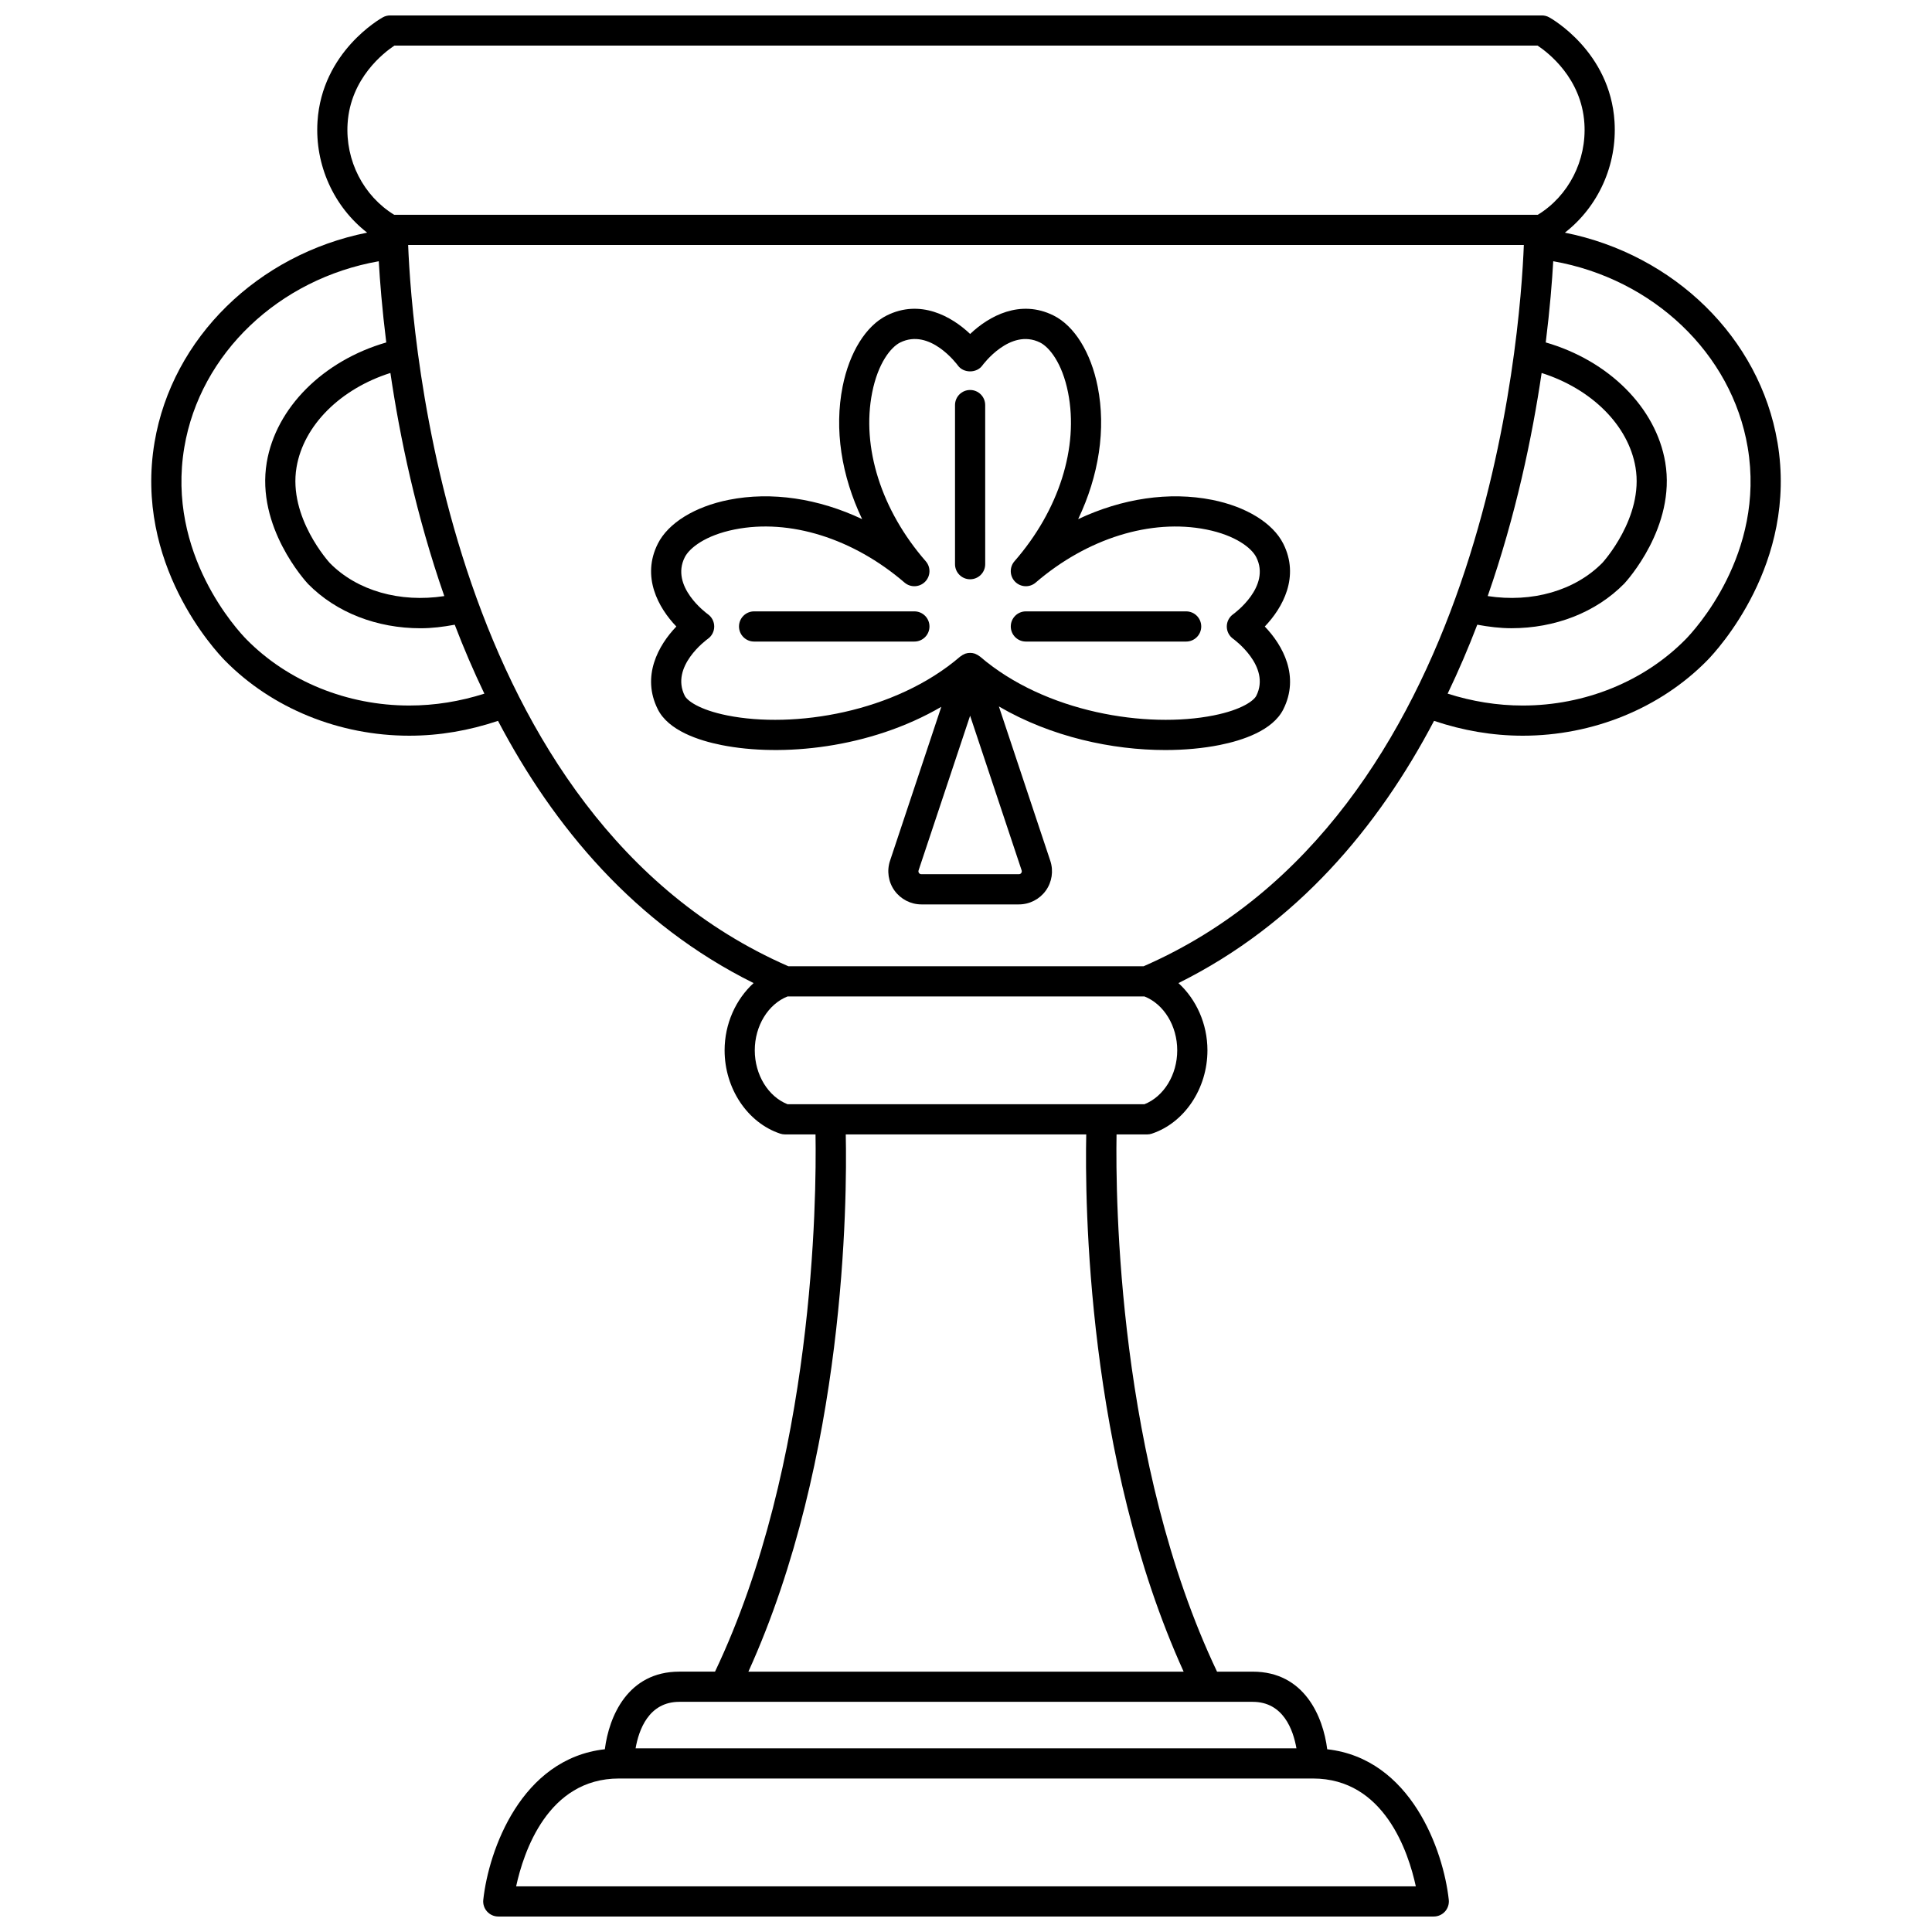 <?xml version="1.0" encoding="UTF-8"?>
<!-- Uploaded to: SVG Repo, www.svgrepo.com, Generator: SVG Repo Mixer Tools -->
<svg width="800px" height="800px" version="1.1" viewBox="144 144 512 512" xmlns="http://www.w3.org/2000/svg">
 <defs>
  <clipPath id="a">
   <path d="m184 148.09h432v503.81h-432z"/>
  </clipPath>
 </defs>
 <g clip-path="url(#a)">
  <path d="m615.04 261.2c-4.676-27.695-27.414-49.762-56.332-55.543 8.82-6.848 13.891-17.918 13.156-29.438-1.176-18.496-16.656-27.266-17.316-27.629-0.594-0.328-1.258-0.5-1.938-0.5h-305.22c-0.676 0-1.344 0.172-1.934 0.5-0.66 0.363-16.141 9.133-17.316 27.629-0.73 11.52 4.336 22.582 13.156 29.434-28.922 5.785-51.656 27.852-56.336 55.543-5.445 32.223 16.16 55.312 18.641 57.844 12.461 12.668 30.273 19.93 48.867 19.93 8.016 0 15.898-1.375 23.508-3.934 14.727 28.039 36.27 53.871 67.734 69.492-4.707 4.297-7.684 10.781-7.684 17.82 0 10.105 6.059 19.188 14.727 22.078 0.41 0.137 0.836 0.207 1.266 0.207h8.102c0.281 16.918-0.312 87.043-26.633 142.37h-9.457c-13.688 0-18.648 11.91-19.742 20.566-22.168 2.488-30.777 26.73-32.215 39.895-0.125 1.129 0.238 2.254 1 3.102 0.758 0.848 1.836 1.332 2.977 1.332h247.91c1.137 0 2.219-0.484 2.981-1.328 0.754-0.848 1.121-1.977 1-3.102-1.441-13.164-10.047-37.406-32.215-39.895-1.09-8.656-6.055-20.566-19.742-20.566h-9.457c-26.316-55.328-26.914-125.45-26.633-142.37h8.094c0.43 0 0.855-0.07 1.266-0.207 8.672-2.894 14.73-11.98 14.73-22.082 0-7.039-2.977-13.523-7.684-17.82 31.465-15.621 53.012-41.457 67.734-69.492 7.609 2.562 15.488 3.934 23.508 3.934 18.594 0 36.406-7.262 48.871-19.934 2.477-2.527 24.078-25.617 18.633-57.836zm-62.492-18.355c13.184 4.188 22.988 13.824 24.879 25.008 2.246 13.273-8.727 25.242-8.762 25.285-7.301 7.422-18.676 10.633-30.406 8.828 7.469-21.418 11.805-42.266 14.289-59.121zm-316.43-66.117c0.766-12.035 9.66-18.82 12.402-20.641h302.96c2.746 1.82 11.641 8.605 12.402 20.641 0.625 9.82-4.199 19.203-12.352 24.195h-303.06c-8.152-4.988-12.973-14.375-12.352-24.195zm25.625 125.24c-11.723 1.801-23.09-1.395-30.328-8.754-0.113-0.121-11.078-12.086-8.832-25.367 1.887-11.184 11.691-20.82 24.879-25.008 2.477 16.863 6.816 37.711 14.281 59.129zm-9.27 29.004c-16.465 0-32.199-6.394-43.164-17.539-2.191-2.227-21.242-22.594-16.461-50.902 4.207-24.895 25.109-44.645 51.531-49.297 0.293 5.188 0.875 12.578 1.984 21.52-16.688 4.828-29.219 17.258-31.668 31.77-2.898 17.125 10.301 31.543 10.945 32.23 7.496 7.621 18.289 11.742 29.82 11.742 2.984 0 6.016-0.375 9.051-0.938 2.336 6.109 4.949 12.215 7.852 18.27-6.461 2.051-13.121 3.144-19.891 3.144zm266.74 312.93h-238.43c1.957-9.035 8.359-28.578 27.246-28.578h183.93c18.891 0 25.297 19.543 27.25 28.578zm-31.645-36.574h-175.13c0.84-4.844 3.457-12.324 11.594-12.324h151.94c8.141 0 10.754 7.484 11.598 12.324zm-29.895-20.32h-115.34c25.746-56.758 26.172-124.88 25.805-142.37h63.727c-0.359 17.496 0.062 85.609 25.812 142.37zm-10.395-150.37h-94.559c-5.152-2.035-8.695-7.809-8.695-14.289 0-6.481 3.547-12.254 8.695-14.285h94.562c5.148 2.023 8.699 7.801 8.699 14.285 0 6.481-3.551 12.254-8.703 14.289zm-0.199-36.574h-94.164c-90.473-39.535-99.805-166.95-100.75-191.14h295.67c-0.945 24.195-10.281 151.61-100.75 191.14zm143.62-86.633c-10.969 11.148-26.699 17.543-43.164 17.543-6.769 0-13.434-1.098-19.891-3.152 2.902-6.055 5.519-12.164 7.852-18.27 3.031 0.559 6.059 0.934 9.035 0.934 11.543 0 22.355-4.133 29.914-11.82 0.562-0.605 13.762-15.023 10.863-32.148-2.449-14.512-14.98-26.941-31.668-31.77 1.109-8.941 1.691-16.328 1.984-21.52 26.422 4.652 47.324 24.402 51.531 49.301 4.785 28.309-14.27 48.676-16.457 50.902z"/>
 </g>
 <path d="m484.07 288.07c-2.75-5.461-9.793-9.797-18.832-11.602-11.41-2.266-23.871-0.379-35.516 5.109 5.496-11.512 7.414-23.844 5.172-35.129-1.801-9.055-6.172-16.102-11.711-18.848-8.82-4.379-17.09 0.145-22.086 4.902-5.004-4.754-13.273-9.281-22.09-4.902-5.531 2.746-9.91 9.793-11.707 18.848-2.242 11.285-0.328 23.609 5.172 35.121-11.594-5.477-23.992-7.363-35.332-5.109-9.016 1.797-16.043 6.137-18.801 11.609-4.418 8.77 0.117 16.984 4.898 21.965-4.781 4.973-9.316 13.191-4.898 21.965 2.816 5.586 10.73 8.227 16.879 9.449 15.871 3.164 39.234 0.949 58.238-10.137l-13.598 40.82c-0.887 2.668-0.438 5.621 1.207 7.902 1.645 2.277 4.301 3.644 7.113 3.644h25.844c2.812 0 5.469-1.363 7.113-3.637 1.645-2.277 2.094-5.238 1.207-7.906l-13.629-40.918c13.895 8.113 30.117 11.551 44.086 11.551 5.191 0 10.07-0.469 14.395-1.328 6.152-1.227 14.074-3.863 16.887-9.441 4.414-8.77-0.117-16.988-4.902-21.965 4.773-4.981 9.309-13.199 4.891-21.965zm-69.43 87.285c-0.105 0.145-0.301 0.32-0.629 0.32h-25.844c-0.328 0-0.52-0.176-0.625-0.32-0.105-0.148-0.211-0.387-0.109-0.695l13.656-40.988 13.656 40.988c0.102 0.309-0.004 0.547-0.105 0.695zm56.16-62.062c0.102 0.074 10.078 7.266 6.129 15.102-0.613 1.215-3.684 3.68-11.309 5.199-17.656 3.523-44.598-0.711-61.922-15.613-0.043-0.035-0.102-0.047-0.145-0.082-0.293-0.23-0.617-0.43-0.98-0.574-0.051-0.02-0.102-0.055-0.152-0.07-0.023-0.008-0.043-0.023-0.066-0.031-0.418-0.137-0.844-0.203-1.262-0.203h-0.008c-0.414 0-0.844 0.066-1.262 0.203-0.023 0.008-0.043 0.023-0.07 0.031-0.043 0.016-0.082 0.043-0.129 0.062-0.375 0.148-0.707 0.352-1.012 0.59-0.039 0.031-0.094 0.043-0.129 0.074-17.301 14.887-44.137 19.133-61.711 15.621-7.613-1.52-10.684-3.988-11.301-5.207-3.91-7.762 5.727-14.812 6.125-15.102 1.055-0.746 1.676-1.961 1.68-3.25 0.004-1.289-0.621-2.508-1.668-3.258-0.41-0.297-10.047-7.352-6.137-15.109 1.223-2.422 5.418-5.809 13.223-7.363 14.57-2.91 31.395 2.356 45.016 14.074 1.586 1.367 3.961 1.277 5.445-0.215 1.48-1.488 1.555-3.867 0.176-5.441-11.773-13.488-17.078-30.203-14.195-44.715 1.555-7.828 4.969-12.027 7.418-13.246 7.871-3.894 15 5.691 15.293 6.086 1.504 2.09 4.988 2.082 6.488 0 0.07-0.098 7.344-10.027 15.289-6.086 2.449 1.219 5.867 5.414 7.422 13.246 2.883 14.516-2.422 31.227-14.195 44.715-1.379 1.578-1.305 3.953 0.176 5.445 1.484 1.484 3.856 1.582 5.445 0.211 13.637-11.73 30.535-16.977 45.199-14.07 7.832 1.562 12.035 4.938 13.254 7.359 3.91 7.758-5.731 14.812-6.129 15.102-1.055 0.75-1.684 1.965-1.684 3.258 0.004 1.293 0.629 2.508 1.688 3.258z"/>
 <path d="m401.09 247.35c-2.207 0-4 1.789-4 4v42.164c0 2.211 1.793 4 4 4 2.207 0 4-1.789 4-4l-0.004-42.164c0-2.211-1.785-4-3.996-4z"/>
 <path d="m458.34 306.02h-42.473c-2.207 0-4 1.789-4 4s1.793 4 4 4h42.473c2.207 0 4-1.789 4-4-0.004-2.215-1.789-4-4-4z"/>
 <path d="m386.32 306.02h-42.477c-2.207 0-4 1.789-4 4s1.793 4 4 4h42.477c2.207 0 4-1.789 4-4 0-2.215-1.793-4-4-4z"/>
</svg>